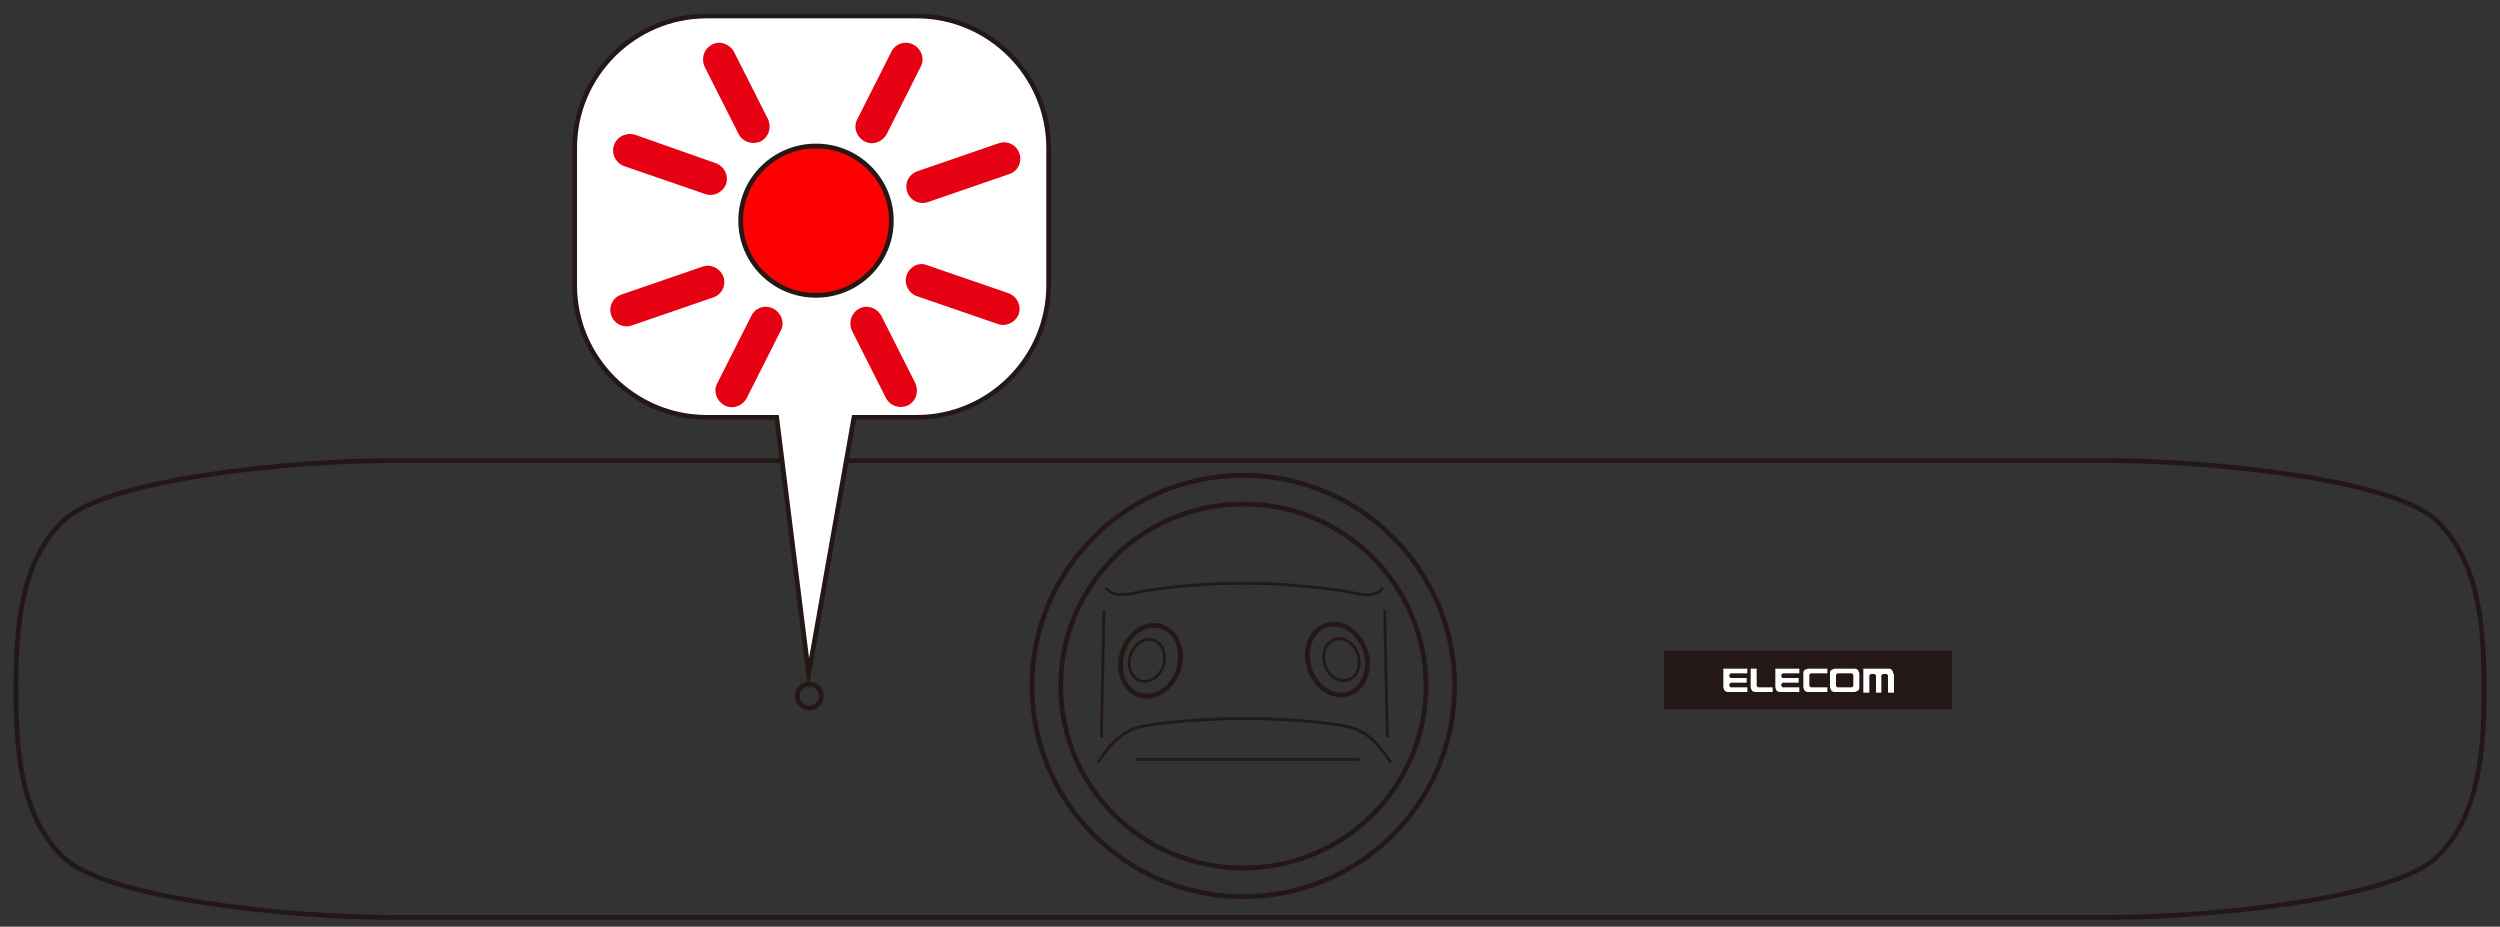 <?xml version="1.0" encoding="utf-8"?>
<!-- Generator: Adobe Illustrator 28.3.0, SVG Export Plug-In . SVG Version: 6.00 Build 0)  -->
<svg version="1.1" xmlns="http://www.w3.org/2000/svg" xmlns:xlink="http://www.w3.org/1999/xlink" x="0px" y="0px"
	 viewBox="0 0 375 139" enable-background="new 0 0 375 139" xml:space="preserve">
<rect x="0" y="0" width="375" height="139" fill="#333333" stroke="none"/>
<g id="レイヤー_1">
	<g>
		<g>
			<rect x="249.6" y="97.6" fill="#231815" width="43.2" height="8.8"/>
			<g>
				<path fill="#FFFFFF" d="M262.2,100.3h-3.7v2.7c0,0.2,0.1,0.4,0.2,0.6c0.2,0.2,0.4,0.2,0.6,0.2h2.8v-0.7h-2.4
					c-0.1,0-0.2,0-0.2-0.1c-0.1-0.1-0.1-0.1-0.1-0.2v-0.1c0-0.1,0-0.1,0.1-0.2c0.1-0.1,0.1-0.1,0.2-0.1h2.3v-0.7h-2.3
					c-0.1,0-0.2,0-0.2-0.1c-0.1-0.1-0.1-0.1-0.1-0.2v-0.1c0-0.1,0-0.1,0.1-0.2c0.1-0.1,0.1-0.1,0.2-0.1h2.4V100.3z"/>
				<path fill="#FFFFFF" d="M265.9,103.1h-2.1c-0.1,0-0.1,0-0.2-0.1c-0.1-0.1-0.1-0.1-0.1-0.2v-2.5h-0.9v2.7c0,0.2,0.1,0.4,0.2,0.6
					c0.2,0.2,0.4,0.2,0.6,0.2h2.5V103.1z"/>
				<path fill="#FFFFFF" d="M270,100.3h-3.7v2.7c0,0.2,0.1,0.4,0.2,0.6c0.2,0.2,0.4,0.2,0.6,0.2h2.8v-0.7h-2.4c-0.1,0-0.2,0-0.2-0.1
					c-0.1-0.1-0.1-0.1-0.1-0.2v-0.1c0-0.1,0-0.1,0.1-0.2c0.1-0.1,0.1-0.1,0.2-0.1h2.3v-0.7h-2.3c-0.1,0-0.2,0-0.2-0.1
					c-0.1-0.1-0.1-0.1-0.1-0.2v-0.1c0-0.1,0-0.1,0.1-0.2c0.1-0.1,0.1-0.1,0.2-0.1h2.4V100.3z"/>
				<path fill="#FFFFFF" d="M274.1,100.3h-2.8c-0.2,0-0.4,0.1-0.6,0.2c-0.2,0.1-0.2,0.4-0.2,0.6v1.9c0,0.2,0.1,0.4,0.2,0.6
					c0.2,0.2,0.4,0.2,0.6,0.2h2.8v-0.7h-2.4c-0.1,0-0.1,0-0.2-0.1c-0.1-0.1-0.1-0.1-0.1-0.2v-1.5c0-0.1,0-0.1,0.1-0.2
					c0.1-0.1,0.1-0.1,0.2-0.1h2.4V100.3z"/>
				<path fill="#FFFFFF" d="M284,101.1c0-0.2-0.1-0.4-0.2-0.6c-0.2-0.2-0.4-0.2-0.6-0.2h-3.7v3.6h0.9v-2.5c0-0.1,0-0.1,0.1-0.2
					c0.1-0.1,0.1-0.1,0.2-0.1h0.4c0.1,0,0.1,0,0.2,0.1c0.1,0.1,0.1,0.1,0.1,0.2v2.5h0.8v-2.5c0-0.1,0-0.1,0.1-0.2
					c0.1-0.1,0.1-0.1,0.2-0.1h0.4c0.1,0,0.2,0,0.2,0.1c0.1,0.1,0.1,0.1,0.1,0.2v2.5h0.9V101.1z"/>
				<path fill="#FFFFFF" d="M278.7,100.5c-0.2-0.2-0.4-0.2-0.6-0.2h-2.8c-0.2,0-0.4,0.1-0.6,0.2c-0.2,0.1-0.2,0.4-0.2,0.6v1.9
					c0,0.2,0.1,0.4,0.2,0.6c0.2,0.2,0.4,0.2,0.6,0.2h2.8c0.2,0,0.4-0.1,0.6-0.2c0.2-0.1,0.2-0.4,0.2-0.6v-1.9
					C278.9,100.9,278.8,100.7,278.7,100.5z M278,102.8c0,0.1,0,0.1-0.1,0.2c-0.1,0.1-0.1,0.1-0.2,0.1h-2c-0.1,0-0.2,0-0.2-0.1
					c-0.1-0.1-0.1-0.1-0.1-0.2v-1.5c0-0.1,0-0.1,0.1-0.2c0.1-0.1,0.1-0.1,0.2-0.1h2c0.1,0,0.2,0,0.2,0.1c0.1,0.1,0.1,0.1,0.1,0.2
					V102.8z"/>
			</g>
		</g>
		<path fill="none" stroke="#231815" stroke-width="0.709" stroke-miterlimit="10" d="M316.9,69.1c13.6,0,42.1,2.6,48.7,9.1
			c5.5,5.4,7,13.5,7,24.3v1.7c0,10.8-1.5,18.9-7,24.3c-6.6,6.5-35.1,9.1-48.7,9.1H58.1c-13.6,0-42.1-2.6-48.7-9.1
			c-5.5-5.4-7-13.5-7-24.3v-1.7c0-10.8,1.5-18.9,7-24.3c6.6-6.5,35.1-9.1,48.7-9.1H316.9z"/>
		<ellipse fill="none" stroke="#231815" stroke-width="0.709" stroke-miterlimit="10" cx="186.5" cy="102.9" rx="31.7" ry="31.6"/>
		<ellipse fill="none" stroke="#231815" stroke-width="0.709" stroke-miterlimit="10" cx="186.5" cy="102.9" rx="27.4" ry="27.3"/>
		
			<ellipse transform="matrix(0.314 -0.949 0.949 0.314 24.425 231.828)" fill="none" stroke="#231815" stroke-width="0.709" stroke-miterlimit="10" cx="172.6" cy="99" rx="5.4" ry="4.4"/>
		
			<ellipse transform="matrix(0.314 -0.949 0.949 0.314 24.044 231.3)" fill="none" stroke="#231815" stroke-width="0.425" stroke-miterlimit="10" cx="172.1" cy="99" rx="3.2" ry="2.6"/>
		<line fill="none" stroke="#231815" stroke-width="0.425" stroke-miterlimit="10" x1="165.2" y1="110.6" x2="165.6" y2="91.5"/>
		
			<ellipse transform="matrix(0.949 -0.314 0.314 0.949 -20.94 67.998)" fill="none" stroke="#231815" stroke-width="0.709" stroke-miterlimit="10" cx="200.7" cy="99" rx="4.4" ry="5.4"/>
		
			<ellipse transform="matrix(0.949 -0.314 0.314 0.949 -20.906 68.204)" fill="none" stroke="#231815" stroke-width="0.425" stroke-miterlimit="10" cx="201.3" cy="99" rx="2.6" ry="3.2"/>
		<line fill="none" stroke="#231815" stroke-width="0.425" stroke-miterlimit="10" x1="208.1" y1="110.6" x2="207.7" y2="91.5"/>
		<path fill="none" stroke="#231815" stroke-width="0.425" stroke-miterlimit="10" d="M207.4,88.2c0,0-0.8,1.6-4,0.8
			c-3.2-0.7-10.8-1.5-15.6-1.5h-2.3c-4.8,0-12.3,0.7-15.6,1.5c-3.2,0.7-4-0.8-4-0.8"/>
		<path fill="none" stroke="#231815" stroke-width="0.425" stroke-miterlimit="10" d="M208.6,114.4c-0.8-1.3-2.6-4.1-5.4-5.1
			c-2.9-1.1-13-1.5-14.6-1.5h-3.9c-1.6,0-11.6,0.4-14.6,1.5c-2.8,1.1-4.6,3.8-5.4,5.1"/>
		<line fill="none" stroke="#231815" stroke-width="0.425" stroke-miterlimit="10" x1="170.4" y1="113.9" x2="203.9" y2="113.9"/>
		<ellipse fill="none" stroke="#231815" stroke-width="0.709" stroke-miterlimit="10" cx="121.4" cy="104.4" rx="1.8" ry="1.8"/>
	</g>
</g>
<g id="編集モード">
</g>
<g id="レイヤー_3">
	<path fill="#FFFFFF" stroke="#231815" stroke-width="0.709" stroke-miterlimit="10" d="M137.5,2.4H106c-10.9,0-19.8,8.9-19.8,19.8
		v20.6c0,10.9,8.9,19.8,19.8,19.8h10.5l4.8,38.5l6.8-38.5h9.4c10.9,0,19.8-8.9,19.8-19.8V22.2C157.3,11.3,148.4,2.4,137.5,2.4z"/>
	<g>
		
			<ellipse fill="#FF0000" stroke="#231815" stroke-width="0.709" stroke-miterlimit="10" cx="122.4" cy="33.1" rx="11.3" ry="11.2"/>
		<g>
			<path fill="#E50012" stroke="#FFFFFF" stroke-width="0.425" stroke-miterlimit="10" d="M112.5,47.3l-5.1,10.1
				c-0.7,1.3-0.1,2.9,1.2,3.6s2.9,0.1,3.6-1.2l5.1-10.1c0.7-1.3,0.1-2.9-1.2-3.6C114.7,45.4,113.1,46,112.5,47.3z"/>
		</g>
		<g>
			<path fill="#E50012" stroke="#FFFFFF" stroke-width="0.425" stroke-miterlimit="10" d="M128.8,46.1c-1.3,0.7-1.8,2.2-1.2,3.6
				l5.1,10.1c0.7,1.3,2.2,1.8,3.6,1.2c1.3-0.7,1.8-2.2,1.2-3.6l-5.1-10.1C131.7,46,130.1,45.4,128.8,46.1z"/>
		</g>
		<g>
			<path fill="#E50012" stroke="#FFFFFF" stroke-width="0.425" stroke-miterlimit="10" d="M135.8,41.2c-0.5,1.4,0.3,2.9,1.6,3.4
				l12.2,4.2c1.4,0.5,2.9-0.3,3.4-1.6c0.5-1.4-0.3-2.9-1.6-3.4l-12.2-4.2C137.8,39,136.3,39.8,135.8,41.2z"/>
		</g>
		<g>
			<path fill="#E50012" stroke="#FFFFFF" stroke-width="0.425" stroke-miterlimit="10" d="M105.3,39.8L93.1,44
				c-1.4,0.5-2.1,2-1.6,3.4c0.5,1.4,2,2.1,3.4,1.6l12.2-4.2c1.4-0.5,2.1-2,1.6-3.4C108.2,40.1,106.7,39.3,105.3,39.8z"/>
		</g>
		<g>
			<path fill="#E50012" stroke="#FFFFFF" stroke-width="0.425" stroke-miterlimit="10" d="M133.5,7.7l-5.1,10.1
				c-0.7,1.3-0.1,2.9,1.2,3.6c1.3,0.7,2.9,0.1,3.6-1.2l5.1-10.1c0.7-1.3,0.1-2.9-1.2-3.6C135.7,5.8,134.1,6.4,133.5,7.7z"/>
		</g>
		<g>
			<path fill="#E50012" stroke="#FFFFFF" stroke-width="0.425" stroke-miterlimit="10" d="M106.7,6.5c-1.3,0.7-1.8,2.2-1.2,3.6
				l5.1,10.1c0.7,1.3,2.2,1.8,3.6,1.2c1.3-0.7,1.8-2.2,1.2-3.6l-5.1-10.1C109.6,6.4,108,5.8,106.7,6.5z"/>
		</g>
		<g>
			<path fill="#E50012" stroke="#FFFFFF" stroke-width="0.425" stroke-miterlimit="10" d="M149.7,21.3l-12.2,4.2
				c-1.4,0.5-2.1,2-1.6,3.4c0.5,1.4,2,2.1,3.4,1.6l12.2-4.2c1.4-0.5,2.1-2,1.6-3.4C152.6,21.5,151.1,20.8,149.7,21.3z"/>
		</g>
		<g>
			<path fill="#E50012" stroke="#FFFFFF" stroke-width="0.425" stroke-miterlimit="10" d="M91.9,21.7c-0.5,1.4,0.3,2.9,1.6,3.4
				l12.2,4.2c1.4,0.5,2.9-0.3,3.4-1.6c0.5-1.4-0.3-2.9-1.6-3.4L95.3,20C93.9,19.6,92.4,20.3,91.9,21.7z"/>
		</g>
	</g>
	<g>
	</g>
	<g>
	</g>
	<g>
	</g>
	<g>
	</g>
	<g>
	</g>
	<g>
	</g>
	<g>
	</g>
	<g>
	</g>
	<g>
	</g>
	<g>
	</g>
	<g>
	</g>
</g>
</svg>
